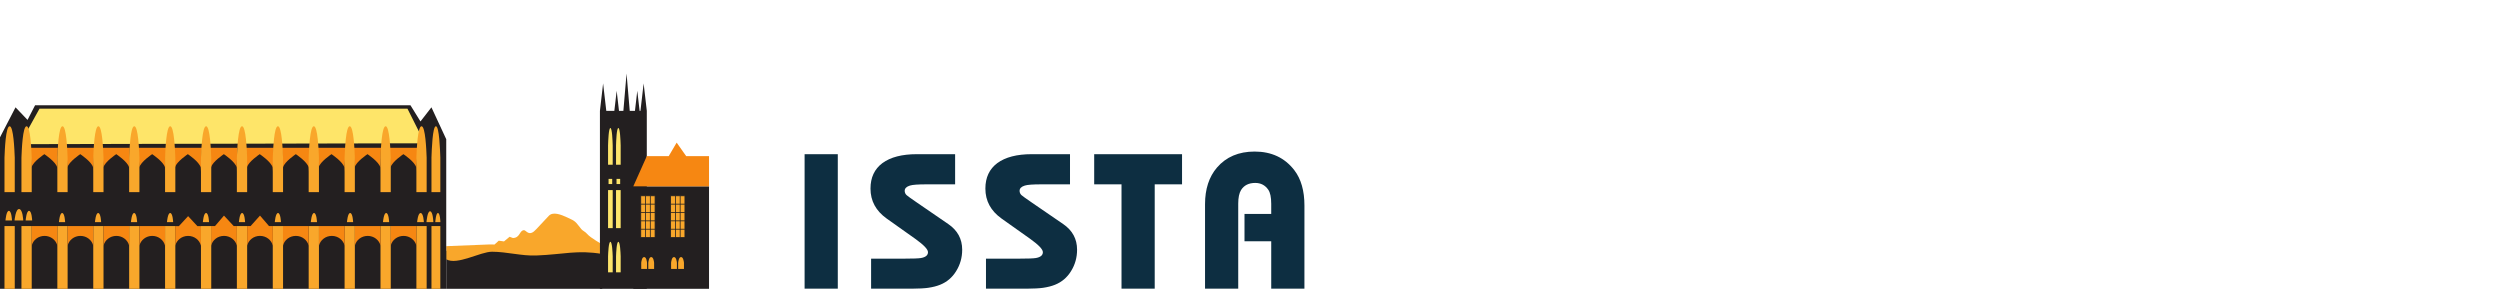 <?xml version="1.0" encoding="UTF-8" standalone="no"?>
<!DOCTYPE svg PUBLIC "-//W3C//DTD SVG 1.1//EN" "http://www.w3.org/Graphics/SVG/1.1/DTD/svg11.dtd">
<svg xmlns="http://www.w3.org/2000/svg" viewBox="0 0 366.448 42.333" width="1385" height="160" version="1.1">
  <defs>
    <filter id="glow">
      <feFlood flood-color="#c86" result="flood" />
      <feComposite in="flood" in2="SourceGraphic" operator="in" result="composite" />
      <feGaussianBlur in="composite" stdDeviation="1" result="blur" />
      <feComposite in="SourceGraphic" in2="blur" operator="over" />
    </filter>
  </defs>
  <path
    filter="url(#glow)"
    fill="#0d2e41"
    d="m 122.803,42.333 h -4.866 V 22.6 h 4.866 z" />
  <path
    filter="url(#glow)"
    fill="#0d2e41"
    d="m 127.684,42.333 v -4.421 h 4.926 q 1.84,0 2.374,-0.089 1.039,-0.178 1.039,-0.861 0,-0.623 -1.869,-1.958 l -4.184,-2.967 q -2.374,-1.691 -2.374,-4.392 0,-2.433 1.751,-3.739 1.78,-1.306 5.045,-1.306 h 5.608 v 4.421 h -4.214 q -1.84,0 -2.404,0.178 -0.772,0.237 -0.772,0.772 0,0.356 0.267,0.623 0.267,0.237 1.484,1.068 l 4.629,3.175 q 2.047,1.395 2.047,3.769 0,1.721 -0.89,3.145 -0.861,1.395 -2.344,1.988 -1.454,0.593 -4.006,0.593 z" />
  <path
    filter="url(#glow)"
    fill="#0d2e41"
    d="m 144.524,42.333 v -4.421 h 4.926 q 1.84,0 2.374,-0.089 1.039,-0.178 1.039,-0.861 0,-0.623 -1.869,-1.958 l -4.184,-2.967 q -2.374,-1.691 -2.374,-4.392 0,-2.433 1.751,-3.739 1.78,-1.306 5.045,-1.306 h 5.608 v 4.421 h -4.214 q -1.84,0 -2.404,0.178 -0.772,0.237 -0.772,0.772 0,0.356 0.267,0.623 0.267,0.237 1.484,1.068 l 4.629,3.175 q 2.047,1.395 2.047,3.769 0,1.721 -0.89,3.145 -0.861,1.395 -2.344,1.988 -1.454,0.593 -4.006,0.593 z" />
  <path
    filter="url(#glow)"
    fill="#0d2e41"
    d="m 169.257,42.333 h -4.866 V 27.022 h -4.006 v -4.421 h 12.878 v 4.421 H 169.257 Z" />
  <path
    filter="url(#glow)"
    fill="#0d2e41"
    d="m 191.201,42.333 h -4.866 v -6.973 h -3.917 V 31.354 h 3.917 v -1.484 q 0,-1.454 -0.445,-2.077 -0.682,-0.979 -1.899,-0.979 -1.424,0 -2.077,1.039 -0.415,0.682 -0.415,1.988 v 12.493 h -4.866 V 29.93 q 0,-3.323 1.751,-5.371 2.018,-2.344 5.519,-2.344 3.709,0 5.816,2.73 1.484,1.929 1.484,5.193 z" />
  <path
    fill="#231f20"
    d="M 88.279,42.333 H 65.41 v -5.569 h 22.869 z" />
  <path
    fill="#f9a72b"
    d="m 75.185,34.888 c 1.083,-0.027 0.935,-1.127 1.619,-1.147 0.261,-0.008 0.583,0.649 1.199,0.354 0.343,-0.164 0.428,-0.328 2.44,-2.458 0.612,-0.649 1.776,-0.189 2.667,0.22 1.34,0.613 1.152,0.552 2.103,1.73 0.196,0.243 0.575,0.372 0.847,0.699 0.476,0.574 2.23,1.546 2.23,1.546 0,0 0.092,0.552 0,1.399 -3.702,-0.626 -5.63,0.063 -9.695,0.22 -2.123,0.083 -4.326,-0.546 -6.464,-0.552 -1.734,-0.005 -5.15,2.036 -6.721,1.105 v -1.92 l 6.336,-0.252 0.741,0.009 0.619,-0.561 0.769,0.107 0.82,-0.68 z" />
  <path
    fill="#231f20"
    d="M 103.929,42.333 H 92.83 V 27.311 h 11.1 z" />
  <path
    fill="#231f20"
    d="m 94.343,12.23 -0.465,4.018 h -0.125 l -0.341,-2.938 -0.341,2.938 h -0.766 l -0.465,-5.469 -0.466,5.469 h -0.642 l -0.341,-2.938 -0.34,2.938 h -1.181 l -0.466,-4.018 -0.466,4.018 v 26.085 h 6.87 V 16.248 Z" />
  <path
    fill="#f68712"
    d="m 100.581,22.885 -1.397,-1.98 -1.164,1.98 h -3.211 l -1.979,4.425 h 11.1 v -4.425 z" />
  <path
    fill="#fee56b"
    d="m 89.81,24.146 v -2.82 c -0.02,-0.647 -0.082,-2.56 -0.34,-2.56 -0.259,0 -0.321,1.913 -0.342,2.56 v 2.82 z" />
  <path
    fill="#fee56b"
    d="m 89.81,39.916 v -2.342 c -0.02,-0.538 -0.082,-2.127 -0.34,-2.127 -0.259,0 -0.321,1.59 -0.342,2.127 v 2.342 z" />
  <path
    fill="#fee56b"
    d="m 89.129,33.439 h 0.682 v -5.576 h -0.682 z" />
  <path
    fill="#fee56b"
    d="m 89.736,26.977 h -0.533 v -0.756 h 0.533 z" />
  <path
    fill="#fee56b"
    d="m 90.978,24.146 v -2.82 c -0.02,-0.647 -0.082,-2.56 -0.34,-2.56 -0.258,0 -0.32,1.913 -0.34,2.56 v 2.82 z" />
  <path
    fill="#fee56b"
    d="m 90.978,39.916 v -2.342 c -0.02,-0.538 -0.082,-2.127 -0.34,-2.127 -0.258,0 -0.32,1.59 -0.34,2.127 v 2.342 z" />
  <path
    fill="#fee56b"
    d="m 90.297,33.439 h 0.681 v -5.576 h -0.681 z" />
  <path
    fill="#fee56b"
    d="m 90.903,26.977 h -0.533 v -0.756 h 0.533 z" />
  <path
    fill="#f9a72b" stroke="#231f20" stroke-width="0.115"
    d="m 98.301,28.699 h 2.096 v 6.123 h -2.096 z" />
  <path
    fill="#f9a72b" stroke="#231f20" stroke-width="0.115"
    d="m 98.301,33.597 h 2.096" />
  <path
    fill="#f9a72b" stroke="#231f20" stroke-width="0.115"
    d="m 98.301,32.373 h 2.096" />
  <path
    fill="#f9a72b" stroke="#231f20" stroke-width="0.115"
    d="m 98.301,31.148 h 2.096" />
  <path
    fill="#f9a72b" stroke="#231f20" stroke-width="0.115"
    d="m 98.301,29.923 h 2.096" />
  <path
    fill="#f9a72b" stroke="#231f20" stroke-width="0.115"
    d="m 99.698,28.698 v 6.123" />
  <path
    fill="#f9a72b" stroke="#231f20" stroke-width="0.115"
    d="m 98.999,28.698 v 6.123" />
  <path
    fill="#f9a72b" stroke="#231f20" stroke-width="0.115"
    d="m 93.923,28.699 h 2.096 v 6.123 h -2.096 z" />
  <path
    fill="#f9a72b" stroke="#231f20" stroke-width="0.115"
    d="m 93.923,33.597 h 2.096" />
  <path
    fill="#f9a72b" stroke="#231f20" stroke-width="0.115"
    d="m 93.923,32.373 h 2.096" />
  <path
    fill="#f9a72b" stroke="#231f20" stroke-width="0.115"
    d="m 93.923,31.148 h 2.096" />
  <path
    fill="#f9a72b" stroke="#231f20" stroke-width="0.115"
    d="m 93.923,29.923 h 2.096" />
  <path
    fill="#f9a72b" stroke="#231f20" stroke-width="0.115"
    d="m 95.321,28.698 v 6.123" />
  <path
    fill="#f9a72b" stroke="#231f20" stroke-width="0.115"
    d="m 94.621,28.698 v 6.123" />
  <path
    fill="#f9a72b"
    d="m 94.843,39.421 v -0.912 c -0.026,-0.209 -0.103,-0.828 -0.425,-0.828 -0.322,0 -0.4,0.619 -0.427,0.828 v 0.912 z" />
  <path
    fill="#f9a72b"
    d="m 95.878,39.421 v -0.912 c -0.026,-0.209 -0.103,-0.828 -0.425,-0.828 -0.323,0 -0.4,0.619 -0.427,0.828 v 0.912 z" />
  <path
    fill="#f9a72b"
    d="m 99.221,39.421 v -0.912 c -0.027,-0.209 -0.103,-0.828 -0.426,-0.828 -0.322,0 -0.4,0.619 -0.426,0.828 v 0.912 z" />
  <path
    fill="#f9a72b"
    d="m 100.255,39.421 v -0.912 c -0.027,-0.209 -0.104,-0.828 -0.426,-0.828 -0.322,0 -0.4,0.619 -0.425,0.828 v 0.912 z" />
  <path
    fill="#231f20"
    d="m 63.239,15.732 -1.606,2.069 -1.47,-2.374 H 5.144 L 4.036,17.577 2.276,15.732 -3.97592e-6,20.127 V 42.333 H 65.41 V 20.408 Z" />
  <path
    fill="#f68712"
    d="m 32.829,34.575 c 0.921,0 1.699,0.615 1.892,1.435 v -2.869 l -0.461,-0.002 -1.431,-1.537 -1.316,1.537 h -0.567 v 2.872 c 0.192,-0.82 0.961,-1.435 1.883,-1.435" />
  <path
    fill="#f68712"
    d="m 11.765,22.596 c 0,0 1.685,1.118 1.877,1.936 l 0.002,0.621 0.202,-3.484 H 9.714 l 0.173,2.863 c 0.193,-0.818 1.877,-1.936 1.877,-1.936" />
  <path
    fill="#f68712"
    d="m 6.502,22.596 c 0,0 1.684,1.118 1.877,1.936 v 0.621 l 0.098,-3.484 H 4.444 l 0.182,2.863 C 4.816,23.714 6.502,22.596 6.502,22.596" />
  <path
    fill="#f68712"
    d="m 22.306,22.596 c 0,0 1.684,1.118 1.877,1.936 l 4.61e-4,0.621 0.202,-3.484 h -4.129 l 0.173,2.863 c 0.192,-0.818 1.877,-1.936 1.877,-1.936" />
  <path
    fill="#f68712"
    d="m 17.042,22.596 c 0,0 1.685,1.118 1.877,1.936 l 0.001,0.621 0.097,-3.484 h -4.032 l 0.18,2.863 c 0.192,-0.818 1.877,-1.936 1.877,-1.936" />
  <path
    fill="#f68712"
    d="m 27.532,22.596 c 0,0 1.684,1.118 1.876,1.936 v 0.621 l 0.204,-3.484 h -4.131 l 0.173,2.863 c 0.193,-0.818 1.878,-1.936 1.878,-1.936" />
  <path
    fill="#f68712"
    d="m 38.072,22.596 c 0,0 1.685,1.118 1.877,1.936 v 0.621 l 0.203,-3.484 h -4.129 l 0.171,2.863 c 0.193,-0.818 1.878,-1.936 1.878,-1.936" />
  <path
    fill="#f68712"
    d="m 32.81,22.596 c 0,0 1.685,1.118 1.877,1.936 v 0.621 l 0.098,-3.484 h -4.034 l 0.182,2.863 c 0.193,-0.818 1.877,-1.936 1.877,-1.936" />
  <path
    fill="#f68712"
    d="m 43.363,22.596 c 0,0 1.685,1.118 1.877,1.936 l 4.61e-4,0.621 0.202,-3.484 h -4.129 l 0.173,2.863 c 0.193,-0.818 1.876,-1.936 1.876,-1.936" />
  <path
    fill="#f68712"
    d="m 48.59,22.596 c 0,0 1.684,1.118 1.876,1.936 l 9.22e-4,0.621 0.202,-3.484 H 46.54 l 0.172,2.863 c 0.193,-0.818 1.878,-1.936 1.878,-1.936" />
  <path
    fill="#f68712"
    d="m 59.131,22.596 c 0,0 1.684,1.118 1.876,1.936 l 9.22e-4,0.621 0.202,-3.484 h -4.13 l 0.173,2.863 c 0.193,-0.818 1.878,-1.936 1.878,-1.936" />
  <path
    fill="#f68712"
    d="m 53.868,22.596 c 0,0 1.684,1.118 1.877,1.936 l 9.23e-4,0.621 0.097,-3.484 h -4.034 l 0.181,2.863 c 0.191,-0.818 1.877,-1.936 1.877,-1.936" />
  <path
    fill="#fee569"
    d="M 3.755,19.601 5.789,15.933 H 59.728 l 2.544,5.07 -58.883,0.127 z" />
  <path
    fill="#f9a72b"
    d="m 63.244,42.333 h 1.3 v -9.194 h -1.3 z" />
  <path
    fill="#f9a72b"
    d="m 64.544,28.163 v -5.062 c -0.042,-1.16 -0.159,-4.596 -0.651,-4.596 -0.491,0.001 -0.609,3.436 -0.649,4.596 v 5.062 z" />
  <path
    fill="#f9a72b"
    d="m 62.539,28.163 v -5.062 c -0.046,-1.162 -0.182,-4.596 -0.752,-4.596 -0.57,0 -0.707,3.434 -0.753,4.596 v 5.062 z" />
  <path
    fill="#f9a72b"
    d="m 61.035,42.333 h 1.504 v -9.194 h -1.504 z" />
  <path
    fill="#f9a72b"
    d="m 57.277,28.163 v -5.062 c -0.047,-1.162 -0.182,-4.596 -0.752,-4.596 -0.57,0 -0.707,3.434 -0.753,4.596 v 5.062 z" />
  <path
    fill="#f9a72b"
    d="m 55.772,42.333 h 1.505 v -9.194 h -1.505 z" />
  <path
    fill="#f9a72b"
    d="m 52.014,28.163 v -5.062 c -0.045,-1.16 -0.181,-4.596 -0.752,-4.596 -0.571,0.001 -0.707,3.436 -0.753,4.596 v 5.062 z" />
  <path
    fill="#f9a72b"
    d="m 50.509,42.333 h 1.505 v -9.194 h -1.505 z" />
  <path
    fill="#f9a72b"
    d="M 46.751,28.163 V 23.102 C 46.705,21.94 46.57,18.505 45.998,18.505 c -0.57,0 -0.707,3.434 -0.753,4.596 v 5.062 z" />
  <path
    fill="#f9a72b"
    d="m 45.246,42.333 h 1.505 v -9.194 h -1.505 z" />
  <path
    fill="#f9a72b"
    d="m 41.489,28.163 v -5.062 c -0.045,-1.16 -0.182,-4.596 -0.752,-4.596 -0.572,0.001 -0.708,3.436 -0.754,4.596 v 5.062 z" />
  <path
    fill="#f9a72b"
    d="m 39.983,42.333 h 1.506 v -9.194 h -1.506 z" />
  <path
    fill="#f9a72b"
    d="m 36.226,28.163 v -5.062 c -0.046,-1.162 -0.183,-4.596 -0.753,-4.596 -0.57,0 -0.707,3.434 -0.753,4.596 v 5.062 z" />
  <path
    fill="#f9a72b"
    d="m 34.721,42.333 h 1.505 v -9.194 h -1.505 z" />
  <path
    fill="#f9a72b"
    d="m 30.964,28.163 v -5.062 c -0.047,-1.16 -0.183,-4.596 -0.753,-4.596 -0.57,0.001 -0.707,3.436 -0.753,4.596 v 5.062 z" />
  <path
    fill="#f9a72b"
    d="m 29.458,42.333 h 1.506 v -9.194 h -1.506 z" />
  <path
    fill="#f9a72b"
    d="m 25.7,28.163 v -5.062 c -0.046,-1.16 -0.182,-4.596 -0.752,-4.596 -0.57,0.001 -0.707,3.436 -0.754,4.596 v 5.062 z" />
  <path
    fill="#f9a72b"
    d="m 24.194,42.333 h 1.506 v -9.194 h -1.506 z" />
  <path
    fill="#f9a72b"
    d="m 20.437,28.163 v -5.062 c -0.046,-1.16 -0.182,-4.596 -0.754,-4.595 -0.57,0 -0.707,3.434 -0.753,4.595 v 5.062 z" />
  <path
    fill="#f9a72b"
    d="m 18.931,42.333 h 1.506 v -9.194 h -1.506 z" />
  <path
    fill="#f9a72b"
    d="M 2.162,28.163 V 23.102 C 2.116,21.941 1.98,18.507 1.409,18.507 c -0.57,0 -0.707,3.434 -0.752,4.596 v 5.061 z" />
  <path
    fill="#f9a72b"
    d="M 0.656,42.333 H 2.162 V 33.139 H 0.656 Z" />
  <path
    fill="#f9a72b"
    d="M 4.649,28.163 V 23.102 C 4.602,21.941 4.467,18.505 3.897,18.505 c -0.571,0.001 -0.708,3.436 -0.753,4.596 v 5.062 z" />
  <path
    fill="#f9a72b"
    d="m 3.144,42.333 h 1.505 v -9.194 h -1.505 z" />
  <path
    fill="#f9a72b"
    d="M 8.406,42.333 H 9.912 V 33.139 H 8.406 Z" />
  <path
    fill="#f9a72b"
    d="M 9.912,28.163 V 23.102 C 9.865,21.941 9.73,18.505 9.159,18.505 8.589,18.507 8.453,21.941 8.406,23.102 V 28.163 Z" />
  <path
    fill="#f9a72b"
    d="m 15.174,28.163 v -5.062 c -0.045,-1.162 -0.182,-4.596 -0.752,-4.596 -0.57,0 -0.707,3.434 -0.753,4.596 v 5.062 z" />
  <path
    fill="#f9a72b"
    d="m 13.669,42.333 h 1.505 V 33.139 H 13.669 Z" />
  <path
    fill="#f9a72b"
    d="m 2.131,32.311 c 0,0 0.145,-1.711 0.678,-1.67 0.534,0.037 0.599,1.67 0.599,1.67 z" />
  <path
    fill="#f9a72b"
    d="m 3.76,32.311 c 0,0 0.108,-1.437 0.506,-1.404 0.398,0.033 0.447,1.404 0.447,1.404 z" />
  <path
    fill="#f9a72b"
    d="m 8.639,32.558 c 0,0 0.104,-1.364 0.481,-1.333 0.377,0.034 0.424,1.333 0.424,1.333 z" />
  <path
    fill="#f9a72b"
    d="m 13.92,32.558 c 0,0 0.102,-1.364 0.481,-1.333 0.377,0.034 0.422,1.333 0.422,1.333 z" />
  <path
    fill="#f9a72b"
    d="m 19.193,32.558 c 0,0 0.104,-1.364 0.481,-1.333 0.378,0.034 0.424,1.333 0.424,1.333 z" />
  <path
    fill="#f9a72b"
    d="m 24.474,32.558 c 0,0 0.103,-1.364 0.481,-1.333 0.378,0.034 0.424,1.333 0.424,1.333 z" />
  <path
    fill="#f9a72b"
    d="m 29.736,32.558 c 0,0 0.103,-1.364 0.482,-1.333 0.377,0.034 0.423,1.333 0.423,1.333 z" />
  <path
    fill="#f9a72b"
    d="m 35.017,32.558 c 0,0 0.103,-1.364 0.481,-1.333 0.378,0.034 0.424,1.333 0.424,1.333 z" />
  <path
    fill="#f9a72b"
    d="m 40.279,32.558 c 0,0 0.103,-1.364 0.481,-1.333 0.378,0.034 0.423,1.333 0.423,1.333 z" />
  <path
    fill="#f9a72b"
    d="m 45.559,32.558 c 0,0 0.104,-1.364 0.481,-1.333 0.377,0.034 0.424,1.333 0.424,1.333 z" />
  <path
    fill="#f9a72b"
    d="m 50.856,32.558 c 0,0 0.103,-1.364 0.48,-1.333 0.379,0.034 0.424,1.333 0.424,1.333 z" />
  <path
    fill="#f9a72b"
    d="m 56.136,32.558 c 0,0 0.104,-1.364 0.481,-1.333 0.378,0.034 0.424,1.333 0.424,1.333 z" />
  <path
    fill="#f9a72b"
    d="m 0.804,32.311 c 0,0 0.109,-1.437 0.507,-1.404 0.398,0.033 0.447,1.404 0.447,1.404 z" />
  <path
    fill="#f9a72b"
    d="m 62.514,32.558 c 0,0 0.115,-1.623 0.537,-1.586 0.422,0.037 0.473,1.586 0.473,1.586 z" />
  <path
    fill="#f9a72b"
    d="m 63.802,32.558 c 0,0 0.086,-1.364 0.4,-1.333 0.315,0.034 0.352,1.333 0.352,1.333 z" />
  <path
    fill="#f9a72b"
    d="m 61.141,32.558 c 0,0 0.113,-1.364 0.524,-1.333 0.412,0.034 0.463,1.333 0.463,1.333 z" />
  <path
    fill="#f68712"
    d="m 22.315,34.577 c 0.918,0 1.685,0.615 1.878,1.435 l 0.001,-0.053 V 33.14 H 20.438 v 2.872 c 0.192,-0.82 0.959,-1.435 1.877,-1.435" />
  <path
    fill="#f68712"
    d="m 17.053,34.577 c 0.918,0 1.686,0.615 1.878,1.435 l 9.23e-4,-0.053 v -2.818 h -3.757 v 2.872 c 0.192,-0.82 0.959,-1.435 1.878,-1.435" />
  <path
    fill="#f68712"
    d="m 11.79,34.577 c 0.919,0 1.686,0.615 1.878,1.435 l 9.22e-4,-0.053 V 33.14 H 9.912 v 2.872 c 0.192,-0.82 0.96,-1.435 1.877,-1.435" />
  <path
    fill="#f68712"
    d="m 6.527,34.577 c 0.919,0 1.687,0.615 1.879,1.435 v -0.053 -2.818 H 4.649 v 2.872 C 4.841,35.192 5.609,34.577 6.527,34.577" />
  <path
    fill="#f68712"
    d="m 59.153,34.577 c 0.92,0 1.689,0.615 1.883,1.435 v -0.053 -2.818 h -3.766 v 2.872 c 0.194,-0.82 0.962,-1.435 1.884,-1.435" />
  <path
    fill="#f68712"
    d="m 53.896,34.577 c 0.921,0 1.691,0.615 1.883,1.435 v -0.053 -2.818 h -3.766 v 2.872 c 0.192,-0.82 0.962,-1.435 1.883,-1.435" />
  <path
    fill="#f68712"
    d="m 48.636,34.577 c 0.921,0 1.689,0.615 1.883,1.435 l 9.23e-4,-0.053 v -2.818 h -3.768 v 2.872 c 0.193,-0.82 0.962,-1.435 1.884,-1.435" />
  <path
    fill="#f68712"
    d="m 43.361,34.577 c 0.921,0 1.69,0.615 1.883,1.435 l 0.001,-0.053 v -2.818 h -3.768 v 2.872 c 0.194,-0.82 0.963,-1.435 1.884,-1.435" />
  <path
    fill="#f68712"
    d="m 38.11,34.575 c 0.92,0 1.69,0.615 1.883,1.435 v -0.053 -2.818 H 39.435 L 38.11,31.6 36.732,33.137 H 36.226 v 2.872 c 0.194,-0.82 0.962,-1.435 1.884,-1.435" />
  <path
    fill="#f68712"
    d="m 27.573,34.579 c 0.921,0 1.69,0.615 1.883,1.435 l 0.002,-0.053 v -2.818 h -0.531 l -1.354,-1.461 -1.347,1.461 h -0.536 v 2.872 c 0.193,-0.82 0.962,-1.435 1.883,-1.435" />
</svg>
